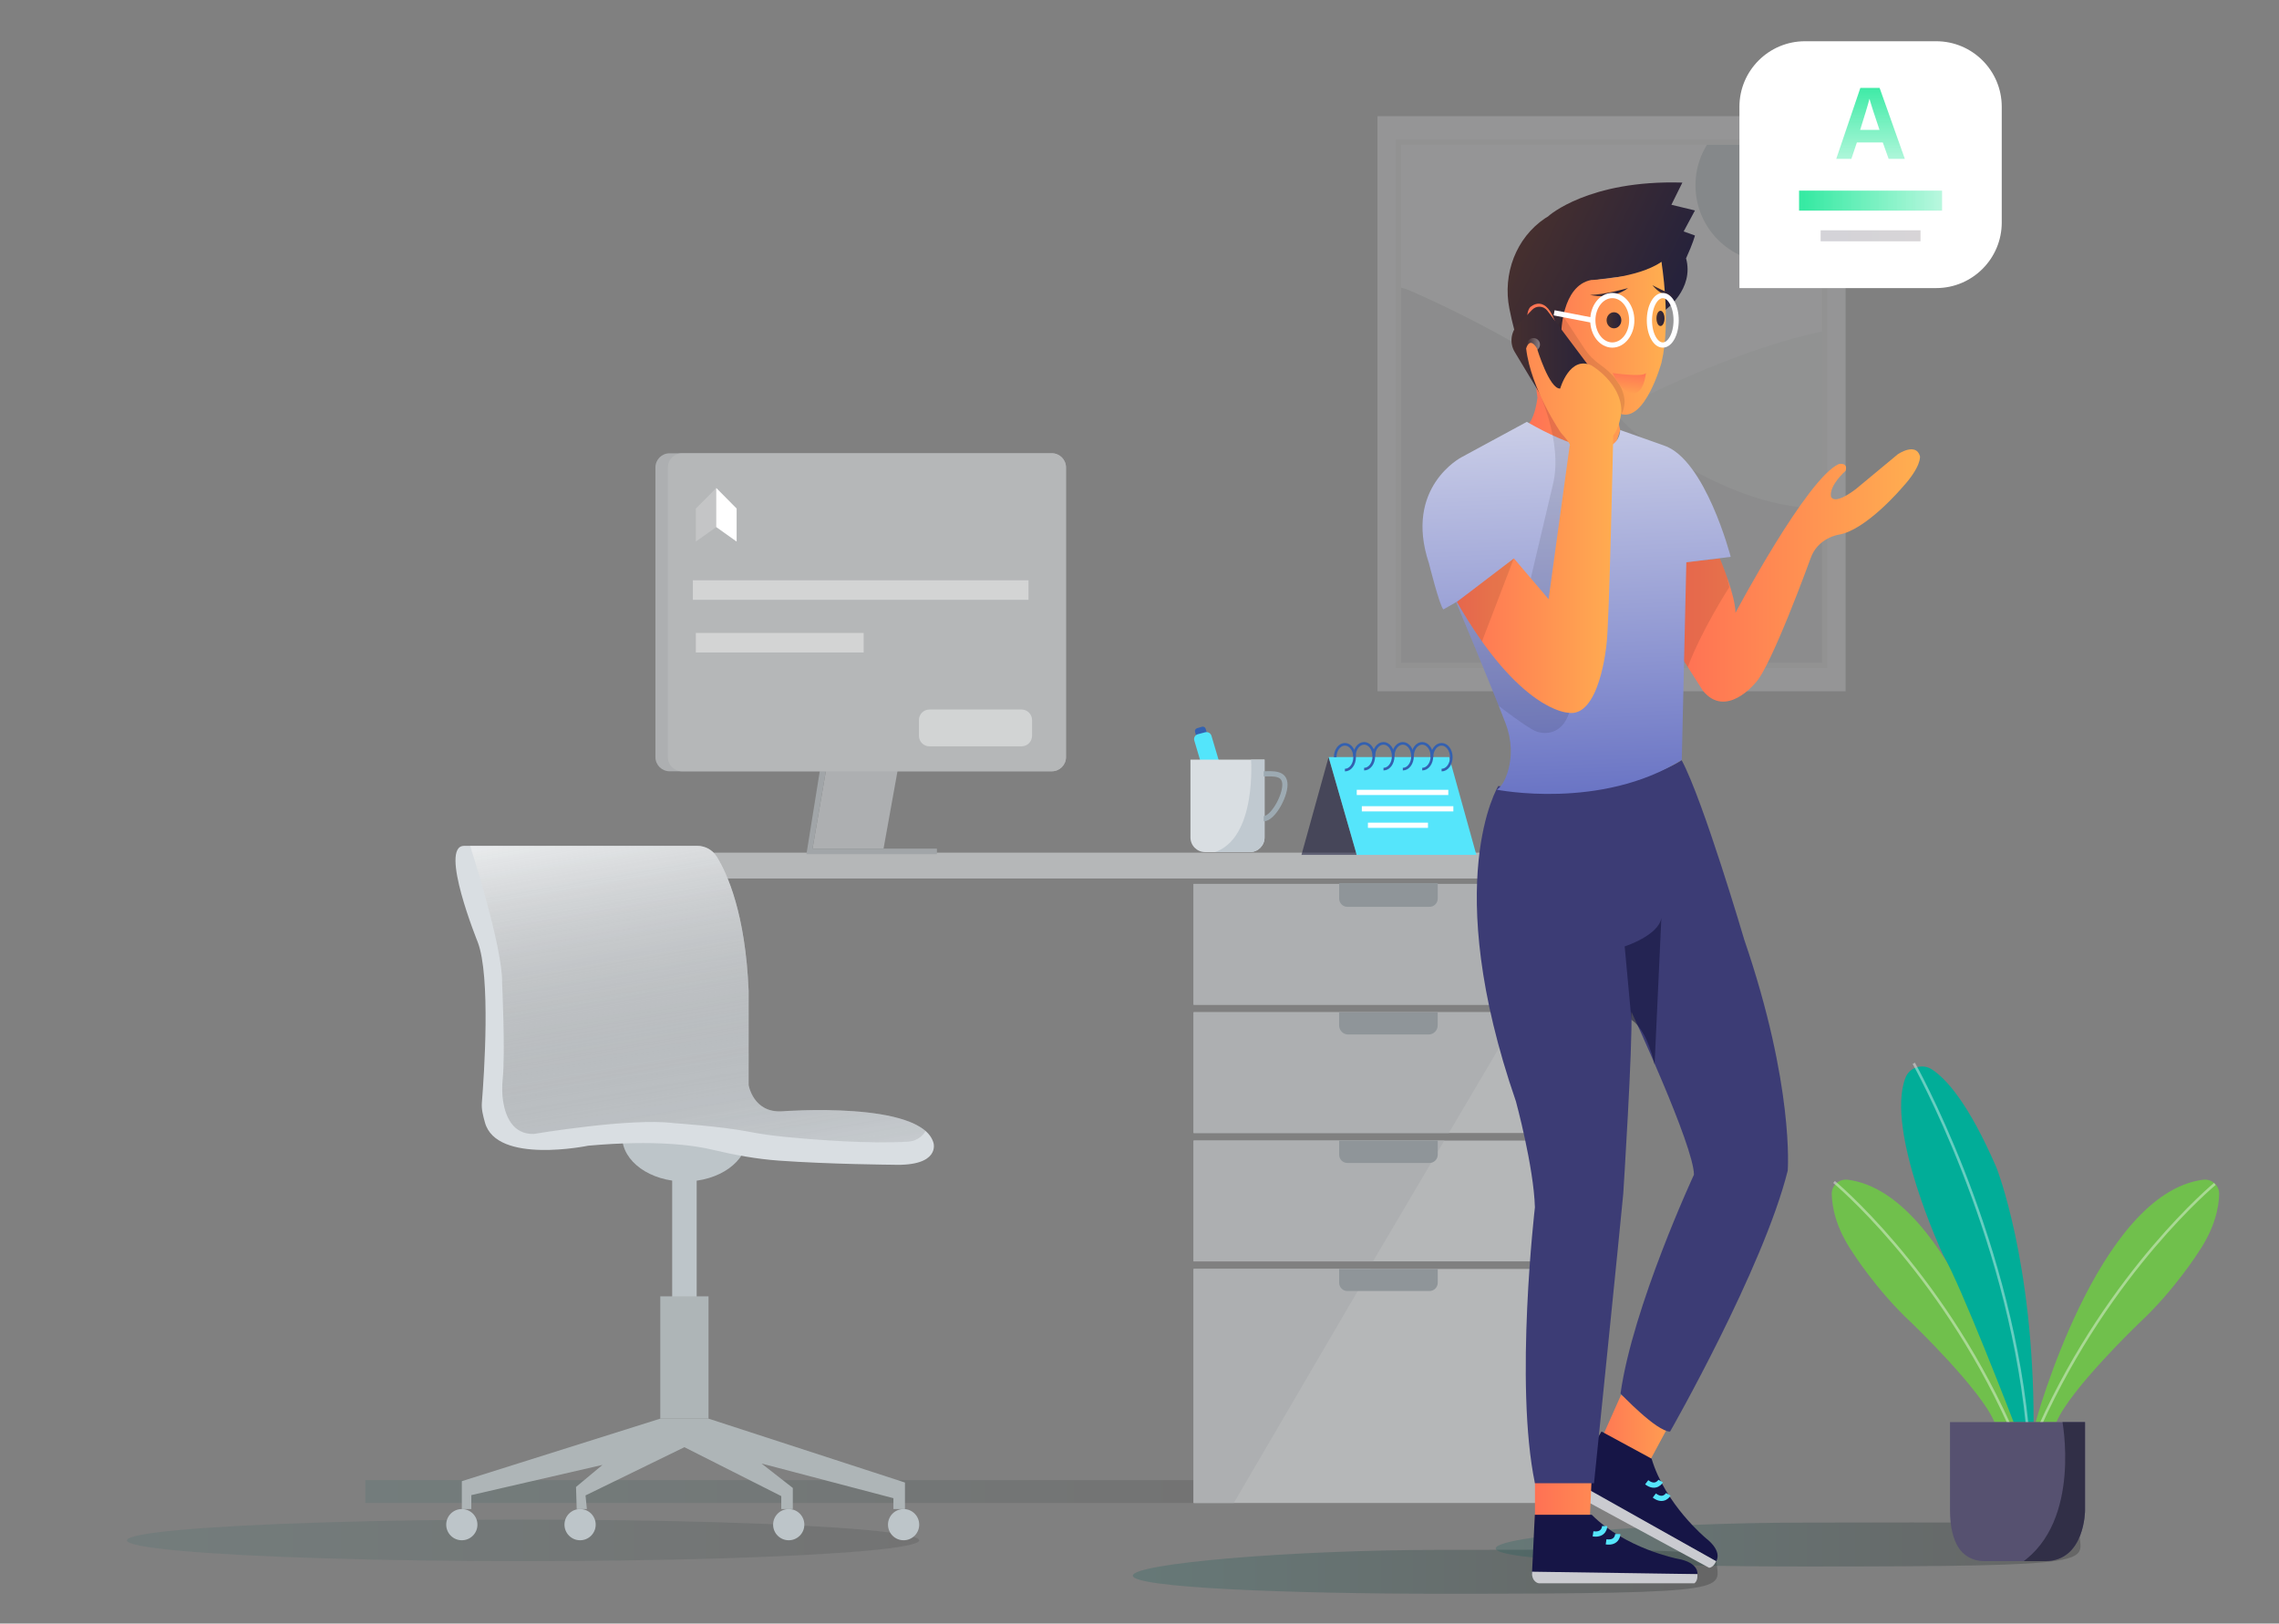 <?xml version="1.0" encoding="utf-8"?>
<!-- Generator: Adobe Illustrator 24.1.1, SVG Export Plug-In . SVG Version: 6.00 Build 0)  -->
<svg version="1.0" id="Layer_1" xmlns="http://www.w3.org/2000/svg" xmlns:xlink="http://www.w3.org/1999/xlink" x="0px" y="0px"
	 viewBox="0 0 436.48 311.04" style="enable-background:new 0 0 436.48 311.04;" xml:space="preserve">
<rect x="0" y="0" width="436.48" height="311.04" fill="#808080" stroke="none"/>
<style type="text/css">
	.st0{opacity:0.2;}
	.st1{fill:#EAEDEF;}
	.st2{clip-path:url(#SVGID_2_);fill:#D7DBDD;}
	.st3{clip-path:url(#SVGID_2_);fill:#BCBFC1;}
	.st4{clip-path:url(#SVGID_2_);fill:#9DAAB2;}
	.st5{fill:none;stroke:#DBDCDD;stroke-miterlimit:10;}
	.st6{opacity:0.5;}
	.st7{opacity:0.2;fill:url(#SVGID_3_);}
	.st8{opacity:0.2;fill:url(#SVGID_4_);}
	.st9{clip-path:url(#SVGID_6_);fill:#D9DEE2;}
	.st10{clip-path:url(#SVGID_6_);fill:#9DAAB2;}
	.st11{clip-path:url(#SVGID_8_);fill:#D9DEE2;}
	.st12{clip-path:url(#SVGID_8_);fill:#9DAAB2;}
	.st13{clip-path:url(#SVGID_10_);fill:#D9DEE2;}
	.st14{clip-path:url(#SVGID_10_);fill:#9DAAB2;}
	.st15{clip-path:url(#SVGID_12_);fill:#D9DEE2;}
	.st16{clip-path:url(#SVGID_12_);fill:#9DAAB2;}
	.st17{fill-rule:evenodd;clip-rule:evenodd;fill:#D9DEE2;}
	.st18{fill-rule:evenodd;clip-rule:evenodd;fill:#C2CACF;}
	.st19{fill-rule:evenodd;clip-rule:evenodd;fill:#EAEDEF;}
	.st20{opacity:0.2;fill:url(#SVGID_13_);}
	.st21{opacity:0.2;fill:url(#SVGID_14_);}
	.st22{fill-rule:evenodd;clip-rule:evenodd;fill:url(#SVGID_15_);}
	.st23{opacity:0.1;clip-path:url(#SVGID_17_);fill-rule:evenodd;clip-rule:evenodd;}
	.st24{fill-rule:evenodd;clip-rule:evenodd;fill:url(#SVGID_18_);}
	.st25{fill-rule:evenodd;clip-rule:evenodd;fill:url(#SVGID_19_);}
	.st26{fill-rule:evenodd;clip-rule:evenodd;fill:#161546;}
	.st27{fill-rule:evenodd;clip-rule:evenodd;fill:#CACBD0;}
	.st28{fill-rule:evenodd;clip-rule:evenodd;fill:url(#SVGID_20_);}
	.st29{fill-rule:evenodd;clip-rule:evenodd;fill:url(#SVGID_21_);}
	.st30{fill:#70C04C;}
	.st31{fill:#01AD98;}
	.st32{opacity:0.4;fill-rule:evenodd;clip-rule:evenodd;fill:none;stroke:#FFFFFF;stroke-width:0.5;stroke-miterlimit:10;}
	.st33{opacity:0.1;}
	.st34{fill:#3C3C75;}
	.st35{fill-rule:evenodd;clip-rule:evenodd;fill:url(#SVGID_22_);}
	.st36{fill-rule:evenodd;clip-rule:evenodd;fill:url(#SVGID_23_);}
	.st37{opacity:0.1;clip-path:url(#SVGID_25_);fill-rule:evenodd;clip-rule:evenodd;}
	.st38{opacity:0.4;fill-rule:evenodd;clip-rule:evenodd;fill:url(#SVGID_26_);}
	.st39{opacity:0.1;fill-rule:evenodd;clip-rule:evenodd;}
	.st40{fill-rule:evenodd;clip-rule:evenodd;fill:url(#SVGID_27_);}
	.st41{opacity:0.5;fill-rule:evenodd;clip-rule:evenodd;fill:#0D0D33;}
	.st42{opacity:0.1;clip-path:url(#SVGID_29_);fill-rule:evenodd;clip-rule:evenodd;}
	.st43{fill-rule:evenodd;clip-rule:evenodd;fill:none;stroke:#55E5FB;stroke-miterlimit:10;}
	.st44{fill:#565170;}
	.st45{clip-path:url(#SVGID_31_);fill:#312F47;}
	.st46{fill:url(#SVGID_32_);}
	.st47{fill:url(#SVGID_33_);}
	.st48{fill:url(#SVGID_34_);}
	.st49{fill:url(#SVGID_35_);}
	.st50{fill:url(#SVGID_36_);}
	.st51{fill:#FFFFFF;}
	.st52{opacity:0.4;fill:#FFFFFF;}
	.st53{opacity:0.4;fill:#FDFFFF;}
	.st54{fill-rule:evenodd;clip-rule:evenodd;fill:#FFFFFF;}
	.st55{fill-rule:evenodd;clip-rule:evenodd;fill:url(#SVGID_37_);}
	.st56{opacity:0.2;fill-rule:evenodd;clip-rule:evenodd;fill:url(#SVGID_38_);}
	.st57{fill:url(#SVGID_39_);}
	.st58{fill-rule:evenodd;clip-rule:evenodd;fill:#3361B0;}
	.st59{fill-rule:evenodd;clip-rule:evenodd;fill:#53E5FB;}
	.st60{clip-path:url(#SVGID_41_);fill-rule:evenodd;clip-rule:evenodd;fill:#C0C9D0;}
	.st61{fill-rule:evenodd;clip-rule:evenodd;fill:none;stroke:#9DAAB2;stroke-miterlimit:10;}
	.st62{opacity:0.5;fill:#0D0D33;}
	.st63{fill:#55E5FB;}
	.st64{fill:none;stroke:#3360B0;stroke-width:0.5;stroke-miterlimit:10;}
	.st65{fill:none;stroke:#FFFFFF;stroke-miterlimit:10;}
	.st66{fill:#BDC5C9;}
	.st67{fill:#AEB5B7;}
	.st68{fill:#D9DEE2;}
	.st69{opacity:0.6;}
	.st70{clip-path:url(#SVGID_43_);fill:url(#SVGID_44_);}
	.st71{fill:none;stroke:#FFFFFF;}
</style>
<g>
	<g>
		<g>
			<g class="st0">
				<rect x="263.82" y="22.26" class="st1" width="89.66" height="110.17"/>
				<g>
					<defs>
						<rect id="SVGID_1_" x="267.85" y="27.71" width="81.6" height="100.27"/>
					</defs>
					<clipPath id="SVGID_2_">
						<use xlink:href="#SVGID_1_"  style="overflow:visible;"/>
					</clipPath>
					<path class="st2" d="M308.65,79.16c0,0,41.55-22.48,58.47-15.5l17.32,15.5c0,0,13.09,34.09,12.31,34.87s-16.61,8.51-20.13,8.06
						c-3.52-0.44-37.91-2.79-42.21-4.55c-4.3-1.76-31.7-6.1-29.73-10.57S308.65,79.16,308.65,79.16z"/>
					<path class="st3" d="M270.29,55.78c7.51,3.31,29.89,13.78,41.25,25.65c0.43,0.45,0.88,0.87,1.37,1.25
						c3.52,2.74,18.41,13.65,33.24,14.59c2.41,0.15,4.72,1.04,6.65,2.49c4.14,3.1,10.6,8.2,10.33,9.66
						c-0.39,2.15,5.28,28.73,3.71,29.51c-1.42,0.71-77.84,0.13-92.22,0.02c-1.55-0.01-3.07-0.3-4.51-0.87
						c-6.14-2.39-23.01-9.07-22.25-10.15c0.93-1.32-6.41-52.38-5.57-53.33c0.57-0.65,8.28-9.73,13.09-15.4
						c2.43-2.86,5.99-4.51,9.74-4.51l0,0C266.91,54.7,268.66,55.07,270.29,55.78z"/>
					<circle class="st4" cx="339.5" cy="35.5" r="14.78"/>
				</g>
				<rect x="267.85" y="27.21" class="st5" width="81.6" height="100.27"/>
			</g>
			<g class="st6">
				<linearGradient id="SVGID_3_" gradientUnits="userSpaceOnUse" x1="69.962" y1="285.755" x2="228.777" y2="285.755">
					<stop  offset="0" style="stop-color:#015C56"/>
					<stop  offset="0.989" style="stop-color:#000000"/>
				</linearGradient>
				<rect x="69.96" y="283.57" class="st7" width="158.81" height="4.37"/>
				<linearGradient id="SVGID_4_" gradientUnits="userSpaceOnUse" x1="24.314" y1="295.101" x2="176.056" y2="295.101">
					<stop  offset="0" style="stop-color:#015C56"/>
					<stop  offset="0.989" style="stop-color:#000000"/>
				</linearGradient>
				<ellipse class="st8" cx="100.18" cy="295.1" rx="75.87" ry="3.98"/>
				<g>
					<rect x="104.34" y="163.35" class="st1" width="196.83" height="4.95"/>
					<rect x="228.6" y="169.34" class="st1" width="72.32" height="23.14"/>
					<rect x="228.6" y="193.92" class="st1" width="72.32" height="23.14"/>
					<rect x="228.6" y="218.51" class="st1" width="72.32" height="23.14"/>
					<rect x="228.6" y="243.1" class="st1" width="72.32" height="44.84"/>
					<g>
						<defs>
							<rect id="SVGID_5_" x="228.6" y="169.34" width="72.32" height="23.14"/>
						</defs>
						<clipPath id="SVGID_6_">
							<use xlink:href="#SVGID_5_"  style="overflow:visible;"/>
						</clipPath>
						<polygon class="st9" points="236.3,286.78 226.93,286.78 226.93,168.58 301.39,168.58 301.39,176.57 						"/>
						<path class="st10" d="M273.78,173.73h-15.73c-0.87,0-1.57-0.71-1.57-1.57v-2.98h18.88v2.98
							C275.35,173.03,274.65,173.73,273.78,173.73z"/>
					</g>
					<g>
						<defs>
							<rect id="SVGID_7_" x="228.6" y="193.92" width="72.32" height="23.14"/>
						</defs>
						<clipPath id="SVGID_8_">
							<use xlink:href="#SVGID_7_"  style="overflow:visible;"/>
						</clipPath>
						<polygon class="st11" points="236.3,286.78 226.93,286.78 226.93,168.58 301.39,168.58 301.39,176.57 						"/>
						<path class="st12" d="M273.6,198.19h-15.38c-0.97,0-1.75-0.78-1.75-1.75v-2.81h18.88v2.81
							C275.35,197.41,274.57,198.19,273.6,198.19z"/>
					</g>
					<g>
						<defs>
							<rect id="SVGID_9_" x="228.6" y="218.51" width="72.32" height="23.14"/>
						</defs>
						<clipPath id="SVGID_10_">
							<use xlink:href="#SVGID_9_"  style="overflow:visible;"/>
						</clipPath>
						<polygon class="st13" points="236.3,286.78 226.93,286.78 226.93,168.58 301.39,168.58 301.39,176.57 						"/>
						<path class="st14" d="M273.78,222.8h-15.73c-0.87,0-1.57-0.71-1.57-1.57v-2.98h18.88v2.98
							C275.35,222.09,274.65,222.8,273.78,222.8z"/>
					</g>
					<g>
						<defs>
							<rect id="SVGID_11_" x="228.6" y="243.1" width="72.32" height="44.84"/>
						</defs>
						<clipPath id="SVGID_12_">
							<use xlink:href="#SVGID_11_"  style="overflow:visible;"/>
						</clipPath>
						<polygon class="st15" points="236.3,287.94 226.93,287.94 226.93,168.58 301.39,168.58 301.39,176.57 						"/>
						<path class="st16" d="M273.78,247.33h-15.73c-0.87,0-1.57-0.71-1.57-1.57v-2.98h18.88v2.98
							C275.35,246.62,274.65,247.33,273.78,247.33z"/>
					</g>
					<g>
						<polygon class="st17" points="158.29,147.03 172.02,147.03 169.22,162.58 155.62,162.58 						"/>
						<polygon class="st18" points="157.12,147.03 154.45,163.64 179.44,163.64 179.44,162.58 155.62,162.58 158.29,147.03 						
							"/>
						<path class="st17" d="M201.45,147.76h-73.21c-1.5,0-2.71-1.21-2.71-2.71v-55.5c0-1.5,1.21-2.71,2.71-2.71h73.21
							c1.5,0,2.71,1.21,2.71,2.71v55.5C204.16,146.54,202.95,147.76,201.45,147.76z"/>
						<path class="st19" d="M201.45,147.76h-70.83c-1.5,0-2.71-1.21-2.71-2.71v-55.5c0-1.5,1.21-2.71,2.71-2.71h70.83
							c1.5,0,2.71,1.21,2.71,2.71v55.5C204.16,146.54,202.95,147.76,201.45,147.76z"/>
					</g>
				</g>
			</g>
			<g>
				<linearGradient id="SVGID_13_" gradientUnits="userSpaceOnUse" x1="216.96" y1="301.105" x2="328.963" y2="301.105">
					<stop  offset="0" style="stop-color:#015C56"/>
					<stop  offset="0.989" style="stop-color:#000000"/>
				</linearGradient>
				<path class="st20" d="M328.74,298.8c0.17,5.73,5.9,6.53-52.59,6.53c-29.05,0-59.19-1.15-59.19-3.47
					c0-2.32,30.14-4.94,59.19-4.94S328.67,296.48,328.74,298.8z"/>
				<linearGradient id="SVGID_14_" gradientUnits="userSpaceOnUse" x1="286.464" y1="295.886" x2="398.466" y2="295.886">
					<stop  offset="0" style="stop-color:#015C56"/>
					<stop  offset="0.989" style="stop-color:#000000"/>
				</linearGradient>
				<path class="st21" d="M398.24,293.58c0.17,5.73,5.9,6.53-52.59,6.53c-29.05,0-59.19-1.15-59.19-3.47
					c0-2.32,30.14-4.94,59.19-4.94S398.17,291.26,398.24,293.58z"/>
				<linearGradient id="SVGID_15_" gradientUnits="userSpaceOnUse" x1="321.708" y1="110.258" x2="367.732" y2="110.258">
					<stop  offset="0" style="stop-color:#FF7154"/>
					<stop  offset="1" style="stop-color:#FFAF50"/>
				</linearGradient>
				<path class="st22" d="M329.39,107c0,0,2.99,7.03,2.99,10.41c0,0,13.67-25.77,19.79-28.51c0,0,1.82-0.39,1.3,1.3
					c0,0-3.12,2.73-2.8,4.88c0,0,0.33,1.95,4.75-1.37l8.07-6.7c0,0,3.45-2.34,4.23,0.39c0,0,0.33,1.95-3.45,6.05
					c0,0-6.9,8.14-12.11,8.98c0,0-4.04,0.59-5.4,4.56c0,0-7.62,21.02-10.61,23.89c0,0-5.6,6.9-10.02,1.43l-4.43-6.96v-17.57
					L329.39,107z"/>
				<g>
					<defs>
						<path id="SVGID_16_" d="M329.39,107c0,0,2.99,7.03,2.99,10.41c0,0,13.67-25.77,19.79-28.51c0,0,1.82-0.39,1.3,1.3
							c0,0-3.12,2.73-2.8,4.88c0,0,0.33,1.95,4.75-1.37l8.07-6.7c0,0,3.45-2.34,4.23,0.39c0,0,0.33,1.95-3.45,6.05
							c0,0-6.9,8.14-12.11,8.98c0,0-4.04,0.59-5.4,4.56c0,0-7.62,21.02-10.61,23.89c0,0-5.6,6.9-10.02,1.43l-4.43-6.96v-17.57
							L329.39,107z"/>
					</defs>
					<clipPath id="SVGID_17_">
						<use xlink:href="#SVGID_16_"  style="overflow:visible;"/>
					</clipPath>
					<path class="st23" d="M331.21,112.47c0,0-5.47,8.46-8.07,15.62l-3.38-7.81c0,0-1.56-10.02-1.04-10.28
						c0.52-0.26,4.56-6.12,4.95-6.12c0.39,0,5.99,1.95,5.99,1.95L331.21,112.47z"/>
				</g>
				<linearGradient id="SVGID_18_" gradientUnits="userSpaceOnUse" x1="293.452" y1="44.452" x2="319.525" y2="57.208">
					<stop  offset="0" style="stop-color:#452F2F"/>
					<stop  offset="1" style="stop-color:#26223B"/>
				</linearGradient>
				<path class="st24" d="M324.62,45.12l-2.16-0.78l2.16-4.02l-4.51-1.09l2.1-4.25c-18-0.55-25.65,6.42-25.65,6.42
					c-0.01,0.01-0.01,0.02-0.01,0.03c-0.21,0.13-0.41,0.24-0.62,0.38c-5.6,3.77-8.16,10.69-6.85,17.31
					c0.53,2.66,1.25,5.59,2.17,7.77c0,0,0.16-9.07,4.11-7.33c0,0,2.6,2.93,3.07,5.78c0,0,1.9-0.16,1.42-3.64c0,0,0-7.28,6.8-8.23
					c6.8-0.95,8.51-0.34,11.54-3.3l0.64,9.31c0,0,5.74-4.08,4.08-10.03l0.03,0C324.26,46.58,324.62,45.12,324.62,45.12z"/>
				<linearGradient id="SVGID_19_" gradientUnits="userSpaceOnUse" x1="304.221" y1="281.302" x2="325.924" y2="281.302">
					<stop  offset="0" style="stop-color:#FF7154"/>
					<stop  offset="1" style="stop-color:#FFAF50"/>
				</linearGradient>
				<path class="st25" d="M310.47,267.23l-6.25,14.06c0,0,1.39,5.9,6.25,8.68c0,0,11.12,7.23,15.45,4.97l-10.63-11.37
					c-0.5-0.53-0.6-1.32-0.25-1.97l4.28-7.95L310.47,267.23z"/>
				<g>
					<path class="st26" d="M316.32,279.45l-9.59-5.2c0,0-6.04,9.97-5.91,9.73c0.13-0.24,27.86,15.12,27.86,15.12s1.39-1.78-2-4.45
						C326.68,294.64,318.92,288.22,316.32,279.45z"/>
					<path class="st27" d="M328.67,299.09c0,0-0.41,1.14-1.32,1.27l-26.22-14.23c0,0-1.13-0.82-0.08-2.57L328.67,299.09z"/>
				</g>
				<linearGradient id="SVGID_20_" gradientUnits="userSpaceOnUse" x1="293.981" y1="291.123" x2="322.778" y2="291.123">
					<stop  offset="0" style="stop-color:#FF7154"/>
					<stop  offset="1" style="stop-color:#FFAF50"/>
				</linearGradient>
				<path class="st28" d="M293.98,281.23v15.1c0,0,2.11,4.34,7.67,4.69l21.13-0.49l-16.83-6.86c-0.93-0.38-1.52-1.3-1.48-2.3
					l0.45-10.13H293.98z"/>
				<linearGradient id="SVGID_21_" gradientUnits="userSpaceOnUse" x1="292.455" y1="68.688" x2="319.047" y2="68.688">
					<stop  offset="0" style="stop-color:#FF7154"/>
					<stop  offset="1" style="stop-color:#FFAF50"/>
				</linearGradient>
				<path class="st29" d="M318.2,50.18c-4.75,3.19-13.45,3.46-13.45,3.46c-5.7,1.11-5.74,10.29-5.74,10.29l-0.9-1.43
					c-1.95-6.65-5.06-3.64-5.06-3.64c-1.32,1.49,0,6.65,0,6.65l1.41,10.68c-0.14,1.09-0.65,4.12-1.92,5.28l4.04,3.64
					c0,0,11.13,2.08,11.72,2.08c0.58,0,2.01-4.82,2.01-4.82s-0.52-1.72-0.45-3.13c0.28,0.02,0.45,0.02,0.45,0.02
					c4.75,1.74,7.91-9.81,7.91-9.81C320.1,61.39,318.2,50.18,318.2,50.18z"/>
				<path class="st30" d="M385.97,272.44c0,0-11.91-43.83-32.08-46.43c-1.65-0.21-3.11,1.09-3.07,2.76
					c0.06,2.49,0.79,6.41,3.91,11.03c0,0,4.69,7.46,11.46,13.71c0,0,13.19,12.67,15.79,18.92H385.97z"/>
				<path class="st31" d="M385.65,272.44c0,0-10.07-26.21-13.54-32.11c0,0-11.05-23.67-7.18-33.84c0.77-2.03,3.25-2.8,5.08-1.61
					c2.76,1.8,7.05,6.55,12.35,18.79c0,0,7.12,17.88,7.12,48.77H385.65z"/>
				<path class="st30" d="M389.87,272.44c0,0,11.91-43.83,32.08-46.43c1.65-0.21,3.11,1.09,3.07,2.76
					c-0.06,2.49-0.79,6.41-3.91,11.03c0,0-4.69,7.46-11.46,13.71c0,0-13.19,12.67-15.79,18.92H389.87z"/>
				<path class="st32" d="M424.2,226.81c0,0-19.96,16.49-33.5,46.34"/>
				<path class="st33" d="M299.2,60.31l4.24,6.45c0.83,1.26,1.9,2.32,3.13,3.19c1.83,1.29,4.45,3.71,4.58,7.01
					c0,0-0.1,2.74-1.32,2.74l-4.6-3.32c0,0-4.6-4.81-4.74-5.24c-0.14-0.42-2.55-5.1-2.84-5.47S299.2,60.31,299.2,60.31z"/>
				<path class="st34" d="M286.95,150.59c0,0-11.2,18.22,3.38,60.4c0,0,3.41,12.5,3.64,20.31c0,0-3.95,33.85,0,52.85h11.32
					c0,0,5.08-49.73,5.6-55.45c0,0,1.82-28.38,1.56-34.89c0,0,11.98,25.77,11.98,31.24c0,0-11.72,25.25-14.06,41.92
					c0,0,6.88,7.29,9.49,7.29c0,0,17.85-31.24,22.53-49.99c0,0,1.3-16.14-8.33-44.26c0,0-7.81-26.56-11.98-34.37
					C322.1,145.64,310.38,153.72,286.95,150.59z"/>
				<linearGradient id="SVGID_22_" gradientUnits="userSpaceOnUse" x1="289.483" y1="68.9" x2="305.818" y2="68.9">
					<stop  offset="0" style="stop-color:#452F2F"/>
					<stop  offset="1" style="stop-color:#26223B"/>
				</linearGradient>
				<path class="st35" d="M305.82,72.16l-9.46-12.63c-0.71-0.95-2.1-1.04-2.92-0.18l-2.74,2.84c-1.36,1.41-1.61,3.56-0.59,5.25
					l6.99,11.61L305.82,72.16z"/>
				<linearGradient id="SVGID_23_" gradientUnits="userSpaceOnUse" x1="300.854" y1="74.891" x2="303.978" y2="157.163">
					<stop  offset="0" style="stop-color:#D2D5EA"/>
					<stop  offset="1" style="stop-color:#636EC2"/>
				</linearGradient>
				<path class="st36" d="M292.42,80.82l-12.5,6.77c0,0-11.11,5.73-6.25,20.31c0,0,2.08,8.33,2.78,8.85l2.43-1.39
					c0,0,6.58,15.65,9.47,23.21c1.17,3.05,1.36,6.43,0.34,9.53c-0.44,1.34-1.07,2.55-2,3.19c0,0,19.96,3.99,35.41-5.73l0.87-37.84
					l8.5-1.04c0,0-4.86-18.75-12.84-21.35l-8.33-2.95C310.3,82.38,310.64,91.23,292.42,80.82z"/>
				<g>
					<defs>
						<path id="SVGID_24_" d="M292.42,80.82l-12.5,6.77c0,0-11.11,5.73-6.25,20.31c0,0,2.08,8.33,2.78,8.85l2.43-1.39
							c0,0,6.58,15.65,9.47,23.21c1.17,3.05,1.36,6.43,0.34,9.53c-0.44,1.34-1.07,2.55-2,3.19c0,0,19.96,3.99,35.41-5.73l0.87-37.84
							l8.5-1.04c0,0-4.86-18.75-12.84-21.35l-8.33-2.95C310.3,82.38,310.64,91.23,292.42,80.82z"/>
					</defs>
					<clipPath id="SVGID_25_">
						<use xlink:href="#SVGID_24_"  style="overflow:visible;"/>
					</clipPath>
					<path class="st37" d="M283.37,132.37c0,0,8.92,7.16,11,7.81c0,0,4.56,1.69,6.25-3.91c0,0-4.56-8.85-6.12-9.76
						s-6.68-6.19-7.81-7.16s-5.6-6.02-5.79-5.47c-0.05,0.14-2.1,1.67-4.45,2.87c-0.84,0.43-3.04,1.17-2.52,2.6
						c0.52,1.43,3.38,10.54,3.64,11.06C277.84,130.93,284.74,133.41,283.37,132.37z"/>
				</g>
				<linearGradient id="SVGID_26_" gradientUnits="userSpaceOnUse" x1="292.455" y1="66.006" x2="294.945" y2="66.006">
					<stop  offset="0" style="stop-color:#452F2F"/>
					<stop  offset="1" style="stop-color:#FFFFFF"/>
				</linearGradient>
				<circle class="st38" cx="293.7" cy="66.01" r="1.24"/>
				<path class="st39" d="M294.24,74.02c0,0,5.34,10.58,3.12,19.04l-4.3,18.22l4.04,8.07c0,0,5.21-1.69,4.95-3.25
					s3.64-16.4,3.25-18.48s-0.65-16.4-0.65-16.4s-5.73-3.38-6.12-3.51C298.15,77.56,294.24,74.02,294.24,74.02z"/>
				<linearGradient id="SVGID_27_" gradientUnits="userSpaceOnUse" x1="279.01" y1="101.144" x2="310.515" y2="101.144">
					<stop  offset="0" style="stop-color:#FF7154"/>
					<stop  offset="1" style="stop-color:#FFAF50"/>
				</linearGradient>
				<path class="st40" d="M289.95,106.98l6.64,7.81l4.04-29.42c0,0,0.52,0-1.69-2.47c0,0-5.74-8.33-6.65-16.14c0,0,0.64-2.41,2.08,0
					c0,0,2.36,7.81,4.44,7.68c0,0,1.82-6.38,5.99-4.43c0,0,5.86,3.38,5.73,8.98c0,0-0.39,3.12-1.56,4.43c0,0-0.78,37.1-1.3,40.09
					c0,0-1.3,14.19-7.42,13.02c0,0-9.24-0.26-21.22-21.22L289.95,106.98z"/>
				<path class="st41" d="M311.16,181.31c0,0,6.51-2.08,7.03-5.47l-1.3,28.12c0,0-1.3-6.51-4.43-8.59L311.16,181.31z"/>
				<g>
					<path class="st26" d="M304.86,290.2h-10.91c0,0-0.55,11.64-0.55,11.37s31.7,0,31.7,0s0.37-2.22-3.88-2.96
						C321.21,298.61,311.33,296.67,304.86,290.2z"/>
					<path class="st27" d="M325.08,301.57c0,0,0.18,1.2-0.55,1.75h-29.83c0,0-1.39-0.18-1.29-2.22L325.08,301.57z"/>
				</g>
				<g>
					<defs>
						<path id="SVGID_28_" d="M289.95,106.98l6.64,7.81l4.04-29.42c0,0,0.52,0-1.69-2.47c0,0-5.74-8.33-6.65-16.14
							c0,0,0.64-2.41,2.08,0c0,0,2.36,7.81,4.44,7.68c0,0,1.82-6.38,5.99-4.43c0,0,5.86,3.38,5.73,8.98c0,0-0.39,3.12-1.56,4.43
							c0,0-0.78,37.1-1.3,40.09c0,0-1.3,14.19-7.42,13.02c0,0-9.24-0.26-21.22-21.22L289.95,106.98z"/>
					</defs>
					<clipPath id="SVGID_29_">
						<use xlink:href="#SVGID_28_"  style="overflow:visible;"/>
					</clipPath>
					<polygon class="st42" points="290.08,106.59 283.67,123.31 276.67,114.4 281.35,108.54 285,105.68 					"/>
				</g>
				<g>
					<path class="st43" d="M307.34,292.36c0,0-0.03,1.82-2.24,1.49"/>
					<path class="st43" d="M309.84,293.89c0,0-0.03,1.82-2.24,1.49"/>
				</g>
				<g>
					<path class="st43" d="M318.06,283.74c0,0-0.9,1.58-2.68,0.23"/>
					<path class="st43" d="M319.52,286.28c0,0-0.9,1.58-2.68,0.23"/>
				</g>
				<path class="st32" d="M351.26,226.44c0,0,19.96,16.49,33.5,46.34"/>
				<path class="st32" d="M366.53,203.7c0,0,17.88,31.76,21.7,69.08"/>
				<path class="st44" d="M373.47,272.44h25.86v16.92c0,0,0,9.72-7.64,9.72h-11.74c-2.01,0-3.91-1.01-4.94-2.73
					c-0.86-1.44-1.54-3.64-1.54-6.99V272.44z"/>
				<g>
					<defs>
						<path id="SVGID_30_" d="M373.47,272.44h25.86v16.92c0,0,0,9.72-7.64,9.72h-11.74c-2.01,0-3.91-1.01-4.94-2.73
							c-0.86-1.44-1.54-3.64-1.54-6.99V272.44z"/>
					</defs>
					<clipPath id="SVGID_31_">
						<use xlink:href="#SVGID_30_"  style="overflow:visible;"/>
					</clipPath>
					<path class="st45" d="M394.91,271.83c0,0,3.91,19.53-7.81,27.6h14.67v-27.16L394.91,271.83z"/>
				</g>
				<linearGradient id="SVGID_32_" gradientUnits="userSpaceOnUse" x1="312.083" y1="70.836" x2="311.649" y2="76.911">
					<stop  offset="0" style="stop-color:#FF7154"/>
					<stop  offset="1" style="stop-color:#FFAF50"/>
				</linearGradient>
				<path class="st46" d="M308.85,71.46c0,0,1.44,0.22,2.96,0.33c1.52,0.11,3.11,0.11,3.42-0.33c0,0-0.43,4.86-3.19,3.73
					C312.04,75.19,310.19,74.58,308.85,71.46z"/>
				<linearGradient id="SVGID_33_" gradientUnits="userSpaceOnUse" x1="304.51" y1="55.967" x2="311.807" y2="55.967">
					<stop  offset="0" style="stop-color:#452F2F"/>
					<stop  offset="1" style="stop-color:#26223B"/>
				</linearGradient>
				<path class="st47" d="M311.81,55.19c0,0-4.54,1.3-7.3,1.3C304.51,56.48,308.51,57.62,311.81,55.19z"/>
				<linearGradient id="SVGID_34_" gradientUnits="userSpaceOnUse" x1="316.483" y1="55.695" x2="321.096" y2="55.695">
					<stop  offset="0" style="stop-color:#452F2F"/>
					<stop  offset="1" style="stop-color:#26223B"/>
				</linearGradient>
				<path class="st48" d="M316.48,54.64c0,0,3.15,1.68,4.61,2.05C321.1,56.69,318.61,57.28,316.48,54.64z"/>
				<linearGradient id="SVGID_35_" gradientUnits="userSpaceOnUse" x1="307.697" y1="61.362" x2="310.515" y2="61.362">
					<stop  offset="0" style="stop-color:#452F2F"/>
					<stop  offset="1" style="stop-color:#26223B"/>
				</linearGradient>
				<ellipse class="st49" cx="309.11" cy="61.36" rx="1.41" ry="1.54"/>
				<linearGradient id="SVGID_36_" gradientUnits="userSpaceOnUse" x1="317.253" y1="61.004" x2="318.79" y2="61.004">
					<stop  offset="0" style="stop-color:#452F2F"/>
					<stop  offset="1" style="stop-color:#26223B"/>
				</linearGradient>
				<ellipse class="st50" cx="318.02" cy="61" rx="0.77" ry="1.46"/>
			</g>
			<g class="st0">
				<polygon class="st51" points="137.18,93.49 133.27,97.43 133.27,103.75 137.18,100.97 141.08,103.75 141.08,97.43 				"/>
			</g>
			<rect x="132.7" y="111.17" class="st52" width="64.28" height="3.74"/>
			<rect x="133.27" y="121.26" class="st52" width="32.14" height="3.74"/>
			<path class="st53" d="M195.65,142.98H178c-1.1,0-2-0.9-2-2v-3.05c0-1.1,0.9-2,2-2h17.66c1.1,0,2,0.9,2,2v3.05
				C197.65,142.08,196.76,142.98,195.65,142.98z"/>
			<path class="st54" d="M370.82,55.19h-37.68V20.46c0-6.94,5.63-12.56,12.56-12.56h25.12c6.94,0,12.56,5.63,12.56,12.56v22.17
				C383.38,49.56,377.75,55.19,370.82,55.19z"/>
			<g>
				<linearGradient id="SVGID_37_" gradientUnits="userSpaceOnUse" x1="378.093" y1="38.433" x2="345.7" y2="38.433">
					<stop  offset="0" style="stop-color:#37EAA3;stop-opacity:0.2"/>
					<stop  offset="1" style="stop-color:#37EAA3"/>
				</linearGradient>
				<rect x="344.56" y="36.52" class="st55" width="27.39" height="3.83"/>
				<linearGradient id="SVGID_38_" gradientUnits="userSpaceOnUse" x1="382.225" y1="45.18" x2="349.832" y2="45.18">
					<stop  offset="0" style="stop-color:#452F2F"/>
					<stop  offset="1" style="stop-color:#26223B"/>
				</linearGradient>
				<rect x="348.69" y="44.12" class="st56" width="19.13" height="2.11"/>
				<g>
					<linearGradient id="SVGID_39_" gradientUnits="userSpaceOnUse" x1="358.258" y1="35.455" x2="358.258" y2="15.872">
						<stop  offset="0" style="stop-color:#37EAA3;stop-opacity:0.2"/>
						<stop  offset="1" style="stop-color:#37EAA3"/>
					</linearGradient>
					<path class="st57" d="M355.63,27.3l-1.05,3.14h-2.9l4.62-13.6h3.69l4.83,13.6h-3.1l-1.12-3.14H355.63z M359.97,24.89
						c-0.97-2.88-1.58-4.72-1.91-5.94h-0.02c-0.34,1.34-1.01,3.47-1.78,5.94H359.97z"/>
				</g>
			</g>
			<polygon class="st51" points="137.18,100.97 141.08,103.75 141.08,97.43 137.18,93.49 			"/>
			<g>
				<g>
					<path class="st58" d="M230.92,141.64l-0.94,0.28c-0.3,0.09-0.62-0.08-0.71-0.38l-0.39-1.32c-0.09-0.3,0.08-0.62,0.38-0.71
						l0.94-0.28c0.3-0.09,0.62,0.08,0.71,0.38l0.39,1.32C231.39,141.23,231.22,141.55,230.92,141.64z"/>
					<path class="st59" d="M229.42,140.66l1.41-0.37c0.51-0.13,1.04,0.16,1.19,0.67l3.03,10.2l-3.3,0.87l-3.01-10.14
						C228.57,141.35,228.89,140.8,229.42,140.66z"/>
				</g>
				<path class="st17" d="M228,145.53h14.19v14.91c0,1.55-1.25,2.8-2.8,2.8h-8.59c-1.55,0-2.8-1.25-2.8-2.8V145.53z"/>
				<g>
					<defs>
						<path id="SVGID_40_" d="M228,145.53h14.19v14.91c0,1.55-1.25,2.8-2.8,2.8h-8.59c-1.55,0-2.8-1.25-2.8-2.8V145.53z"/>
					</defs>
					<clipPath id="SVGID_41_">
						<use xlink:href="#SVGID_40_"  style="overflow:visible;"/>
					</clipPath>
					<path class="st60" d="M239.58,145.12c0,0,1.3,15.62-7.16,18.22v0.39h10.54v-18.62H239.58z"/>
				</g>
				<path class="st61" d="M242.03,148.25c1.69,0,4.06-0.29,4.06,2.08s-2.37,6.51-4.06,6.51"/>
			</g>
			<polygon class="st62" points="254.46,145.04 249.26,163.78 259.85,163.78 			"/>
			<polygon class="st63" points="282.76,163.78 259.85,163.78 254.46,145.04 277.55,145.04 			"/>
			<path class="st64" d="M255.72,145.06c0-1.37,0.83-2.47,1.86-2.47c1.02,0,1.86,1.11,1.86,2.47c0,1.37-0.83,2.47-1.86,2.47"/>
			<path class="st64" d="M259.4,144.88c0-1.37,0.83-2.47,1.86-2.47s1.86,1.11,1.86,2.47c0,1.37-0.83,2.47-1.86,2.47"/>
			<path class="st64" d="M263.11,144.88c0-1.37,0.83-2.47,1.86-2.47c1.02,0,1.86,1.11,1.86,2.47c0,1.37-0.83,2.47-1.86,2.47"/>
			<path class="st64" d="M266.82,144.88c0-1.37,0.83-2.47,1.85-2.47c1.02,0,1.86,1.11,1.86,2.47c0,1.37-0.83,2.47-1.86,2.47"/>
			<path class="st64" d="M270.53,144.88c0-1.37,0.83-2.47,1.86-2.47c1.02,0,1.86,1.11,1.86,2.47c0,1.37-0.83,2.47-1.86,2.47"/>
			<path class="st64" d="M274.24,145.06c0-1.37,0.83-2.47,1.86-2.47c1.02,0,1.86,1.11,1.86,2.47c0,1.37-0.83,2.47-1.86,2.47"/>
			<line class="st65" x1="259.85" y1="151.81" x2="277.38" y2="151.81"/>
			<line class="st65" x1="260.82" y1="154.95" x2="278.35" y2="154.95"/>
			<line class="st65" x1="261.99" y1="158.1" x2="273.49" y2="158.1"/>
			<ellipse class="st66" cx="131.14" cy="217.76" rx="11.98" ry="8.59"/>
			<rect x="128.74" y="222.97" class="st66" width="4.69" height="26.04"/>
			<rect x="126.46" y="248.35" class="st67" width="9.24" height="23.43"/>
			<polygon class="st67" points="88.45,283.76 88.45,289.1 90.27,289.1 90.27,286.43 115.39,280.64 110.32,284.87 110.45,289.1 
				112.4,289.1 112.14,286.49 131.08,277.25 149.63,286.62 149.63,289.1 151.84,289.1 151.84,285.06 145.85,280.38 171.11,287.02 
				171.11,289.1 173.32,289.1 173.32,284.02 135.7,271.78 126.46,271.78 			"/>
			<path class="st68" d="M88.88,162.05h44.66c1.52,0,2.93,0.78,3.73,2.07c2.05,3.31,5.5,10.99,6.11,25.7c0,0,0,16.66,0,18.05
				c0,0,0.87,5.38,6.42,5.03c0,0,26.73-2.08,28.99,6.07c0,0,1.39,4.51-7.81,4.17c0,0-12.08-0.09-21.82-0.79
				c-4.27-0.31-8.49-1.08-12.66-2.08c-3.53-0.85-10.98-1.93-23.84-0.78c0,0-17.59,3.66-19.79-4.47c-0.34-1.25-0.69-2.5-0.58-3.79
				c0.42-5.19,1.73-24.22-0.81-30.79C91.48,180.44,84.02,162.05,88.88,162.05z"/>
			<g class="st69">
				<defs>
					<path id="SVGID_42_" class="st69" d="M88.88,162.05h44.66c1.52,0,2.93,0.78,3.73,2.07c2.05,3.31,5.5,10.99,6.11,25.7
						c0,0,0,16.66,0,18.05c0,0,0.87,5.38,6.42,5.03c0,0,26.73-2.08,28.99,6.07c0,0,1.39,4.51-7.81,4.17c0,0-24.65-0.17-31.94-2.08
						c0,0-7.12-3.3-26.38-1.56c0,0-16.04,3.5-19.79-4.47c-0.55-1.17-0.69-2.5-0.58-3.79c0.42-5.19,1.73-24.22-0.81-30.79
						C91.48,180.44,84.02,162.05,88.88,162.05z"/>
				</defs>
				<clipPath id="SVGID_43_">
					<use xlink:href="#SVGID_42_"  style="overflow:visible;"/>
				</clipPath>
				<linearGradient id="SVGID_44_" gradientUnits="userSpaceOnUse" x1="126.787" y1="152.898" x2="140.107" y2="229.938">
					<stop  offset="0" style="stop-color:#FFFFFF"/>
					<stop  offset="1" style="stop-color:#000000;stop-opacity:0.1"/>
				</linearGradient>
				<path class="st70" d="M90.04,162.05c0,0,6.31,19.44,6.13,26.38c0,0,0.63,13.15,0.11,18.27c-0.14,1.43-0.14,2.87,0.08,4.29
					c0.45,2.83,1.82,6.35,5.88,6.25c0,0,18.57-3.12,26.73-2.08c0,0,9.34,0.65,14.22,1.61c2.43,0.48,4.86,0.81,7.32,1.05
					c6.17,0.59,16.32,1.36,23.48,0.89c2.5-0.17,4.28-2.5,3.77-4.96c-0.62-2.98-1.45-6.34-1.94-6.05
					c-0.87,0.52-18.75,5.03-19.44,4.17c-0.58-0.72-5.69-14.99-7.42-19.82c-0.36-1.02-0.31-2.14,0.14-3.12l1.21-2.62
					c0.54-1.17,0.5-2.53-0.1-3.67l-9.02-16.96c-0.17-0.33-0.39-0.63-0.64-0.9l-1.35-1.42c-0.78-0.83-1.87-1.29-3-1.29H90.04z"/>
			</g>
			<circle class="st66" cx="88.45" cy="292.09" r="2.99"/>
			<circle class="st66" cx="111.1" cy="292.09" r="2.99"/>
			<circle class="st66" cx="151.06" cy="292.09" r="2.99"/>
			<circle class="st66" cx="173.06" cy="292.09" r="2.99"/>
		</g>
		<line id="Stroke-10_2_" class="st71" x1="305.06" y1="61.36" x2="297.65" y2="59.93"/>
		<path id="Stroke-12_2_" class="st71" d="M308.79,56.62c-2.06,0-3.73,2.12-3.73,4.74c0,2.62,1.67,4.74,3.73,4.74
			c2.06,0,3.73-2.12,3.73-4.74C312.52,58.74,310.85,56.62,308.79,56.62z"/>
		<path id="Stroke-14_2_" class="st71" d="M318.46,56.62c-1.41,0-2.56,2.12-2.56,4.74c0,2.62,1.15,4.74,2.56,4.74
			c1.41,0,2.56-2.12,2.56-4.74C321.02,58.74,319.87,56.62,318.46,56.62z"/>
	</g>
</g>
<g>
</g>
<g>
</g>
<g>
</g>
<g>
</g>
<g>
</g>
</svg>
